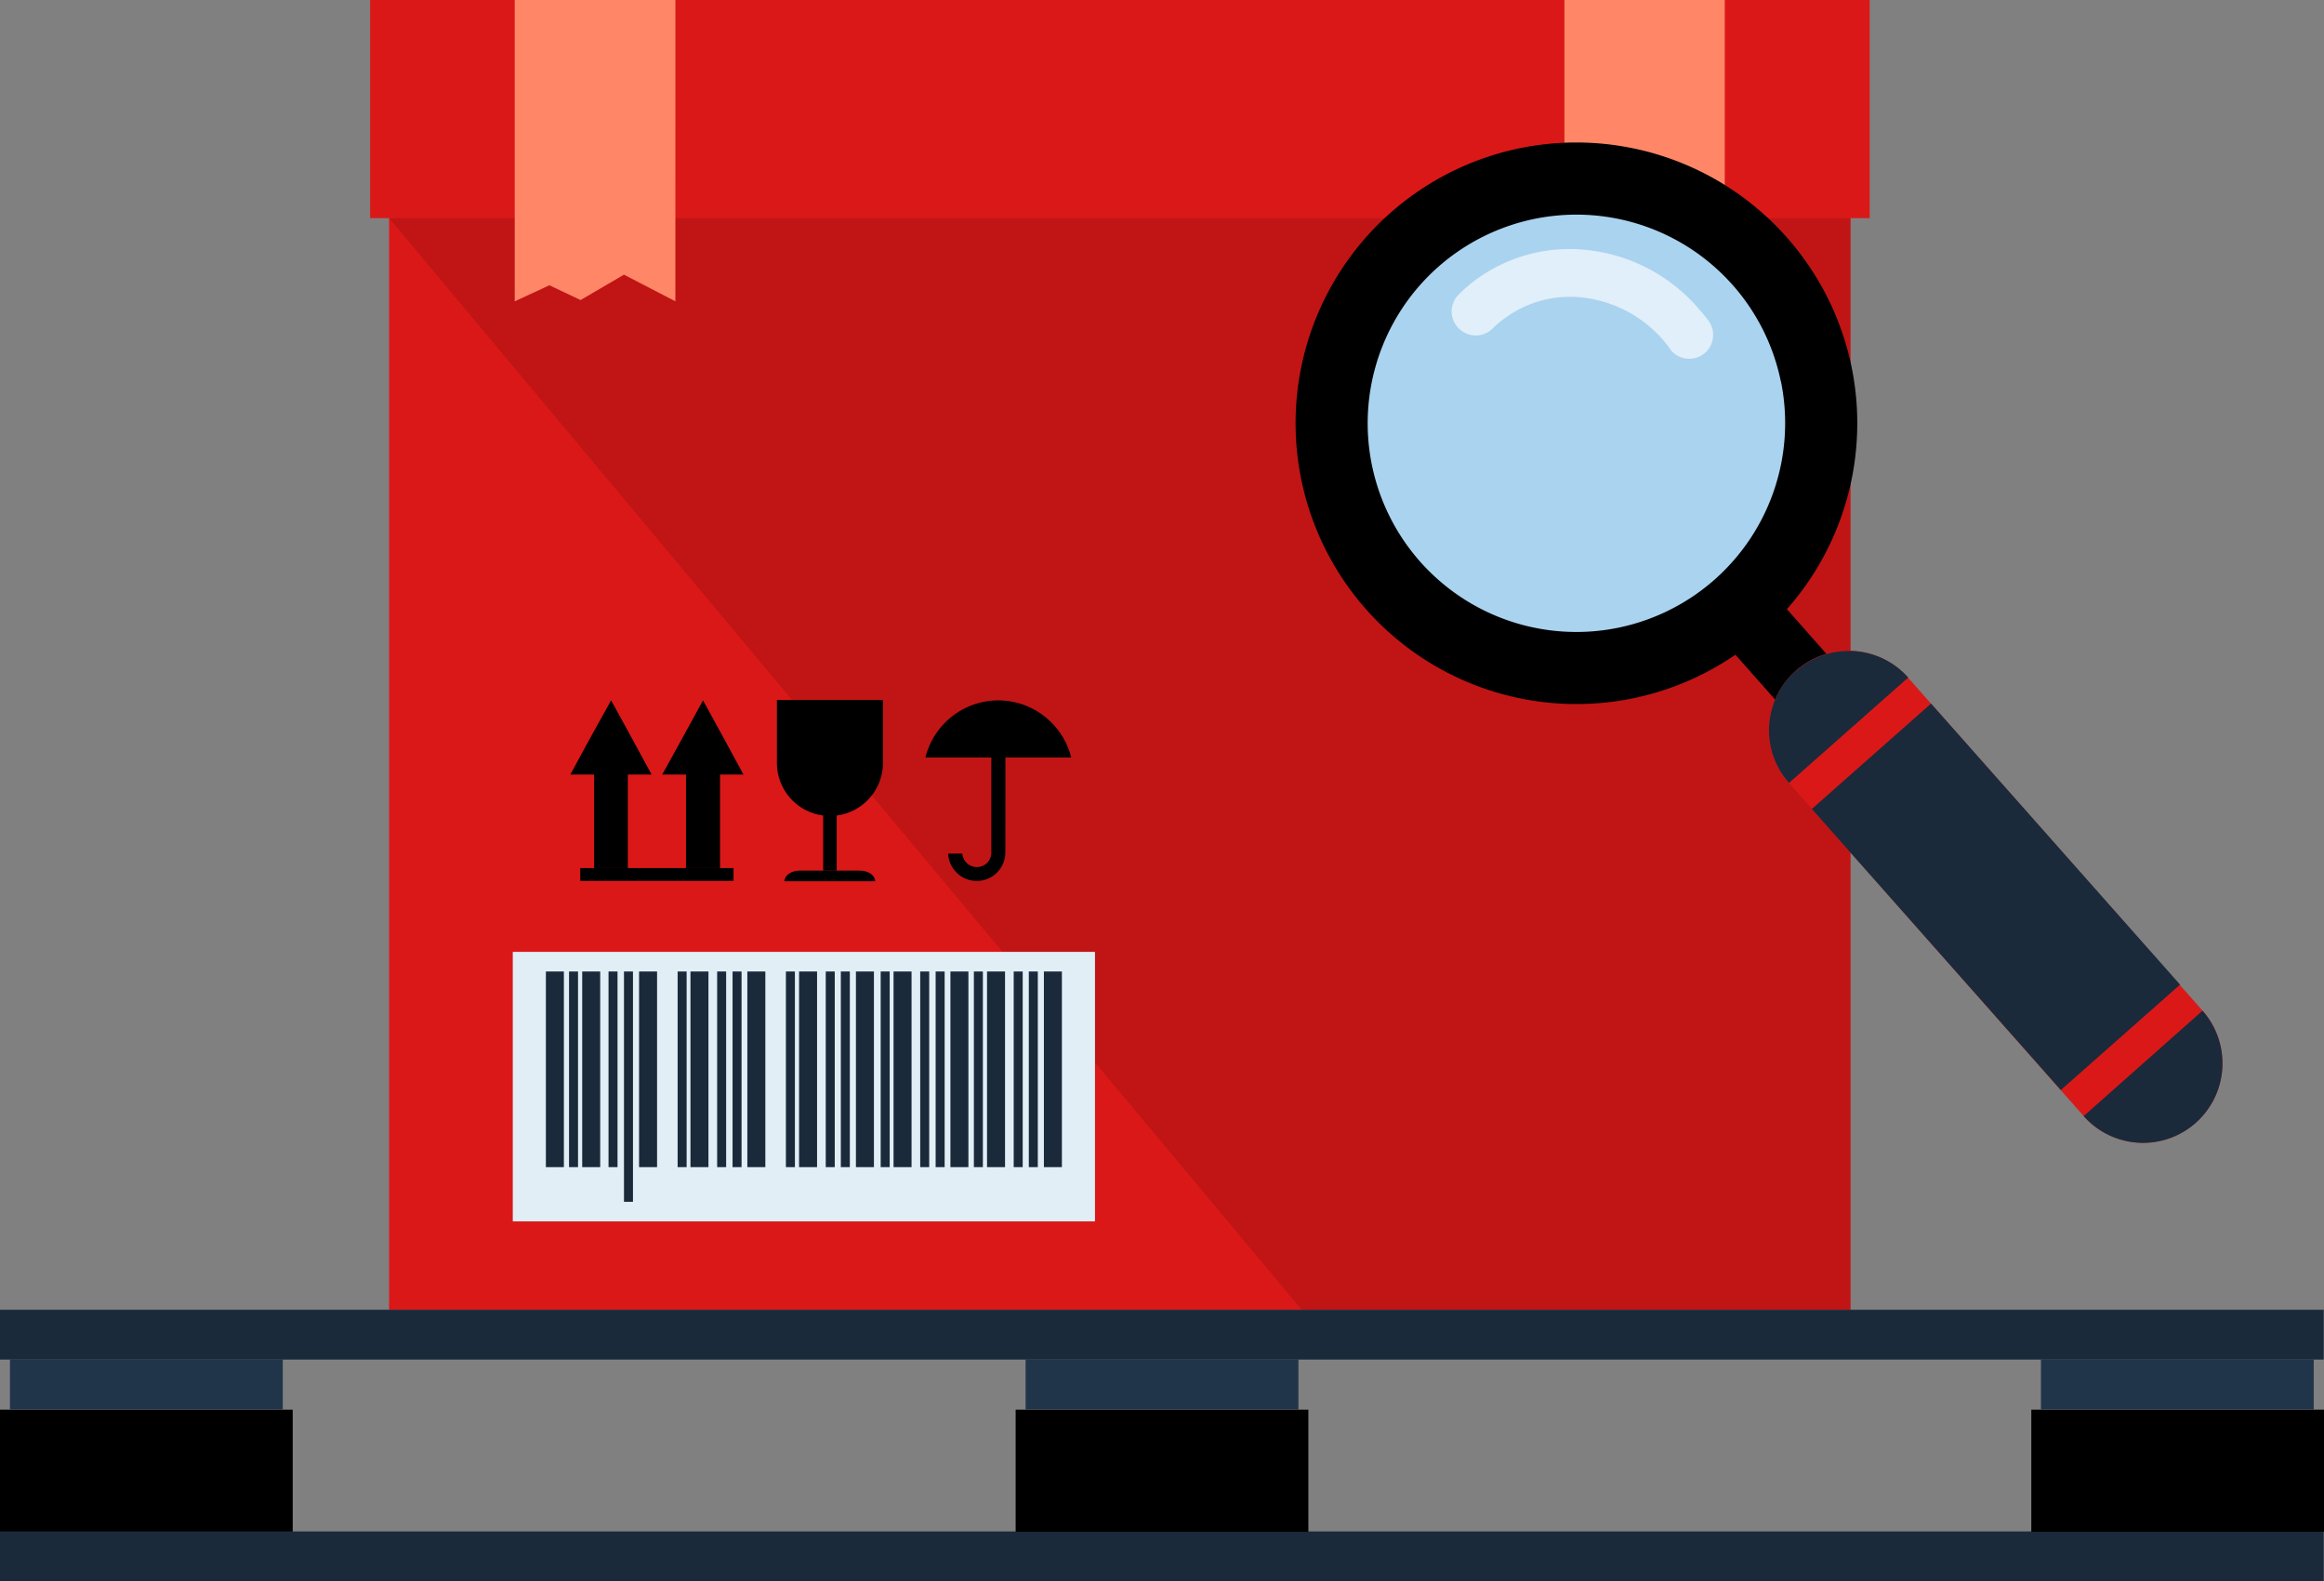 <?xml version="1.0" encoding="UTF-8"?> <svg xmlns="http://www.w3.org/2000/svg" width="128.137" height="87.197" viewBox="0 0 128.137 87.197"><rect x="0" y="0" width="128.137" height="87.197" fill="#808080" stroke="none"/><g id="Group_12354" data-name="Group 12354" transform="translate(-150.766 -2546.387)"><rect id="Rectangle_5275" data-name="Rectangle 5275" width="80.571" height="72.227" transform="translate(172.219 2546.387)" fill="#db1818"></rect><rect id="Rectangle_5276" data-name="Rectangle 5276" width="82.679" height="12.029" transform="translate(171.174 2546.387)" fill="#db1818"></rect><path id="Path_19912" data-name="Path 19912" d="M450.3,437.928H420.043l-50.313-60.2H450.3Z" transform="translate(-197.511 2180.686)" fill="#c11515" fill-rule="evenodd"></path><path id="Path_19913" data-name="Path 19913" d="M415.15,370.94h-8.84v16.617l1.913-.886,1.718.815,2.392-1.4,2.817,1.47Z" transform="translate(-169.287 2175.447)" fill="#ff8767" fill-rule="evenodd"></path><path id="Path_19914" data-name="Path 19914" d="M382.5,370.94H373.64v16.617l1.913-.886,1.718.815,2.392-1.4,2.835,1.47Z" transform="translate(-194.494 2175.447)" fill="#ff8767" fill-rule="evenodd"></path><g id="Group_12278" data-name="Group 12278" transform="translate(150.766 2618.614)"><rect id="Rectangle_5277" data-name="Rectangle 5277" width="128.12" height="2.746" transform="translate(0 0)" fill="#1a2a3a"></rect><g id="Group_12275" data-name="Group 12275" transform="translate(0 2.746)"><rect id="Rectangle_5278" data-name="Rectangle 5278" width="15.041" height="2.746" transform="translate(0.549)" fill="#20354a"></rect><rect id="Rectangle_5279" data-name="Rectangle 5279" width="16.139" height="6.732" transform="translate(0 2.764)"></rect></g><rect id="Rectangle_5280" data-name="Rectangle 5280" width="128.12" height="2.746" transform="translate(0 12.224)" fill="#1a2a3a"></rect><g id="Group_12276" data-name="Group 12276" transform="translate(111.999 2.746)"><rect id="Rectangle_5281" data-name="Rectangle 5281" width="15.041" height="2.746" transform="translate(0.532)" fill="#20354a"></rect><rect id="Rectangle_5282" data-name="Rectangle 5282" width="16.139" height="6.732" transform="translate(0 2.764)"></rect></g><g id="Group_12277" data-name="Group 12277" transform="translate(55.999 2.746)"><rect id="Rectangle_5283" data-name="Rectangle 5283" width="15.041" height="2.746" transform="translate(0.549)" fill="#20354a"></rect><rect id="Rectangle_5284" data-name="Rectangle 5284" width="16.139" height="6.732" transform="translate(0 2.764)"></rect></g></g><rect id="Rectangle_5285" data-name="Rectangle 5285" width="32.101" height="14.863" transform="translate(179.039 2598.878)" fill="#e1eef6"></rect><rect id="Rectangle_5286" data-name="Rectangle 5286" width="0.992" height="10.789" transform="translate(180.864 2599.96)" fill="#1a2a3a"></rect><rect id="Rectangle_5287" data-name="Rectangle 5287" width="0.992" height="10.789" transform="translate(182.867 2599.96)" fill="#1a2a3a"></rect><rect id="Rectangle_5288" data-name="Rectangle 5288" width="0.992" height="10.789" transform="translate(188.836 2599.96)" fill="#1a2a3a"></rect><rect id="Rectangle_5289" data-name="Rectangle 5289" width="0.992" height="10.789" transform="translate(194.824 2599.96)" fill="#1a2a3a"></rect><rect id="Rectangle_5290" data-name="Rectangle 5290" width="0.992" height="10.789" transform="translate(200.033 2599.96)" fill="#1a2a3a"></rect><rect id="Rectangle_5291" data-name="Rectangle 5291" width="0.496" height="10.789" transform="translate(184.318 2599.96)" fill="#1a2a3a"></rect><rect id="Rectangle_5292" data-name="Rectangle 5292" width="0.496" height="10.789" transform="translate(190.307 2599.96)" fill="#1a2a3a"></rect><rect id="Rectangle_5293" data-name="Rectangle 5293" width="0.496" height="10.789" transform="translate(196.295 2599.96)" fill="#1a2a3a"></rect><rect id="Rectangle_5294" data-name="Rectangle 5294" width="0.496" height="10.789" transform="translate(201.503 2599.96)" fill="#1a2a3a"></rect><rect id="Rectangle_5295" data-name="Rectangle 5295" width="0.992" height="10.789" transform="translate(186.002 2599.96)" fill="#1a2a3a"></rect><rect id="Rectangle_5296" data-name="Rectangle 5296" width="0.992" height="10.789" transform="translate(191.972 2599.96)" fill="#1a2a3a"></rect><rect id="Rectangle_5297" data-name="Rectangle 5297" width="0.992" height="10.789" transform="translate(197.959 2599.96)" fill="#1a2a3a"></rect><rect id="Rectangle_5298" data-name="Rectangle 5298" width="0.992" height="10.789" transform="translate(203.169 2599.96)" fill="#1a2a3a"></rect><rect id="Rectangle_5299" data-name="Rectangle 5299" width="0.496" height="12.702" transform="translate(185.17 2599.96)" fill="#1a2a3a"></rect><rect id="Rectangle_5300" data-name="Rectangle 5300" width="0.496" height="10.789" transform="translate(191.157 2599.96)" fill="#1a2a3a"></rect><rect id="Rectangle_5301" data-name="Rectangle 5301" width="0.496" height="10.789" transform="translate(197.127 2599.96)" fill="#1a2a3a"></rect><rect id="Rectangle_5302" data-name="Rectangle 5302" width="0.496" height="10.789" transform="translate(202.354 2599.96)" fill="#1a2a3a"></rect><rect id="Rectangle_5303" data-name="Rectangle 5303" width="0.496" height="10.789" transform="translate(182.141 2599.96)" fill="#1a2a3a"></rect><rect id="Rectangle_5304" data-name="Rectangle 5304" width="0.496" height="10.789" transform="translate(188.128 2599.96)" fill="#1a2a3a"></rect><rect id="Rectangle_5305" data-name="Rectangle 5305" width="0.496" height="10.789" transform="translate(194.098 2599.96)" fill="#1a2a3a"></rect><rect id="Rectangle_5306" data-name="Rectangle 5306" width="0.496" height="10.789" transform="translate(199.324 2599.96)" fill="#1a2a3a"></rect><rect id="Rectangle_5307" data-name="Rectangle 5307" width="0.992" height="10.789" transform="translate(205.188 2599.96)" fill="#1a2a3a"></rect><rect id="Rectangle_5308" data-name="Rectangle 5308" width="0.496" height="10.789" transform="translate(206.658 2599.96)" fill="#1a2a3a"></rect><rect id="Rectangle_5309" data-name="Rectangle 5309" width="0.992" height="10.789" transform="translate(208.323 2599.96)" fill="#1a2a3a"></rect><rect id="Rectangle_5310" data-name="Rectangle 5310" width="0.496" height="10.789" transform="translate(207.491 2599.96)" fill="#1a2a3a"></rect><rect id="Rectangle_5311" data-name="Rectangle 5311" width="0.496" height="10.789" transform="translate(204.462 2599.96)" fill="#1a2a3a"></rect><g id="Group_12279" data-name="Group 12279" transform="translate(182.211 2584.99)"><path id="Path_19915" data-name="Path 19915" d="M394.463,395.893a4.159,4.159,0,0,0-4.021-3.153h0a4.158,4.158,0,0,0-4.021,3.153h8.043Z" transform="translate(-366.844 -392.722)" fill-rule="evenodd"></path><path id="Path_19916" data-name="Path 19916" d="M390.283,399.948a1.578,1.578,0,0,1-3.153,0h.779a.809.809,0,0,0,.8.744.8.8,0,0,0,.8-.744h0v-5.6h.779Z" transform="translate(-366.296 -391.48)" fill-rule="evenodd"></path><rect id="Rectangle_5312" data-name="Rectangle 5312" width="0.744" height="5.332" transform="translate(13.942 4.075)"></rect><path id="Path_19917" data-name="Path 19917" d="M387.646,392.73V396.2a2.926,2.926,0,0,1-2.923,2.923h0A2.926,2.926,0,0,1,381.8,396.2V392.73Z" transform="translate(-370.409 -392.73)" fill-rule="evenodd"></path><path id="Path_19918" data-name="Path 19918" d="M382.855,398.04H386.2c.461,0,.833.266.833.585h-5c0-.319.372-.585.833-.585Z" transform="translate(-370.224 -388.633)" fill-rule="evenodd"></path><path id="Path_19919" data-name="Path 19919" d="M378.541,396.832v5.155h-1.86v-5.155H375.37l1.116-2.055,1.134-2.037,1.116,2.037,1.116,2.055Z" transform="translate(-375.37 -392.722)" fill-rule="evenodd"></path><path id="Path_19920" data-name="Path 19920" d="M381.419,396.832v5.155h-1.878v-5.155H378.23l1.134-2.055,1.116-2.037,1.116,2.037,1.116,2.055Z" transform="translate(-373.163 -392.722)" fill-rule="evenodd"></path><rect id="Rectangle_5313" data-name="Rectangle 5313" width="8.45" height="0.709" transform="translate(0.549 9.265)"></rect></g><g id="Group_12280" data-name="Group 12280" transform="translate(222.201 2554.241)"><path id="Path_19921" data-name="Path 19921" d="M403.947,380.349a12.023,12.023,0,1,0,16.972,1.027A12.007,12.007,0,0,0,403.947,380.349Z" transform="translate(-396.442 -373.872)" fill="#aad3ef" fill-rule="evenodd"></path><path id="Path_19922" data-name="Path 19922" d="M428.6,387.768a15.485,15.485,0,1,1-18.265-12.082A15.5,15.5,0,0,1,428.6,387.768Zm-3.9.8a11.507,11.507,0,1,0-8.982,13.57A11.521,11.521,0,0,0,424.706,388.566Z" transform="translate(-397.943 -375.373)" fill-rule="evenodd"></path><rect id="Rectangle_5314" data-name="Rectangle 5314" width="3.791" height="8.025" transform="translate(22.417 26.18) rotate(-41.5)"></rect><path id="Path_19923" data-name="Path 19923" d="M414.153,392.3h0a4.375,4.375,0,0,0-.372,6.183l16.245,18.371a4.375,4.375,0,0,0,6.183.372h0a4.391,4.391,0,0,0,.372-6.183l-16.245-18.371A4.375,4.375,0,0,0,414.153,392.3Z" transform="translate(-386.576 -363.165)" fill="#db1818" fill-rule="evenodd"></path><path id="Path_19924" data-name="Path 19924" d="M414.153,392.3h0a4.375,4.375,0,0,0-.372,6.183l6.573-5.811a4.391,4.391,0,0,0-6.183-.372h0Zm.886,7.618,6.573-5.811,13.73,15.5-6.573,5.811-13.73-15.5Zm14.987,16.936a4.375,4.375,0,0,0,6.183.372h0a4.391,4.391,0,0,0,.372-6.183l-6.555,5.811Z" transform="translate(-386.576 -363.162)" fill="#1a2a3a" fill-rule="evenodd"></path><path id="Path_19925" data-name="Path 19925" d="M414.848,384.214a1.316,1.316,0,0,0,2.108-1.577,12.94,12.94,0,0,0-.921-1.081,9.454,9.454,0,0,0-5.811-2.817,8.726,8.726,0,0,0-6.094,1.648,7.706,7.706,0,0,0-.939.815,1.3,1.3,0,0,0,0,1.86,1.315,1.315,0,0,0,1.86.018,5.4,5.4,0,0,1,.673-.567,6.027,6.027,0,0,1,4.269-1.152,6.883,6.883,0,0,1,4.181,2.037,6.127,6.127,0,0,1,.673.8Z" transform="translate(-394.197 -372.811)" fill="#e1effa" fill-rule="evenodd"></path></g></g></svg> 